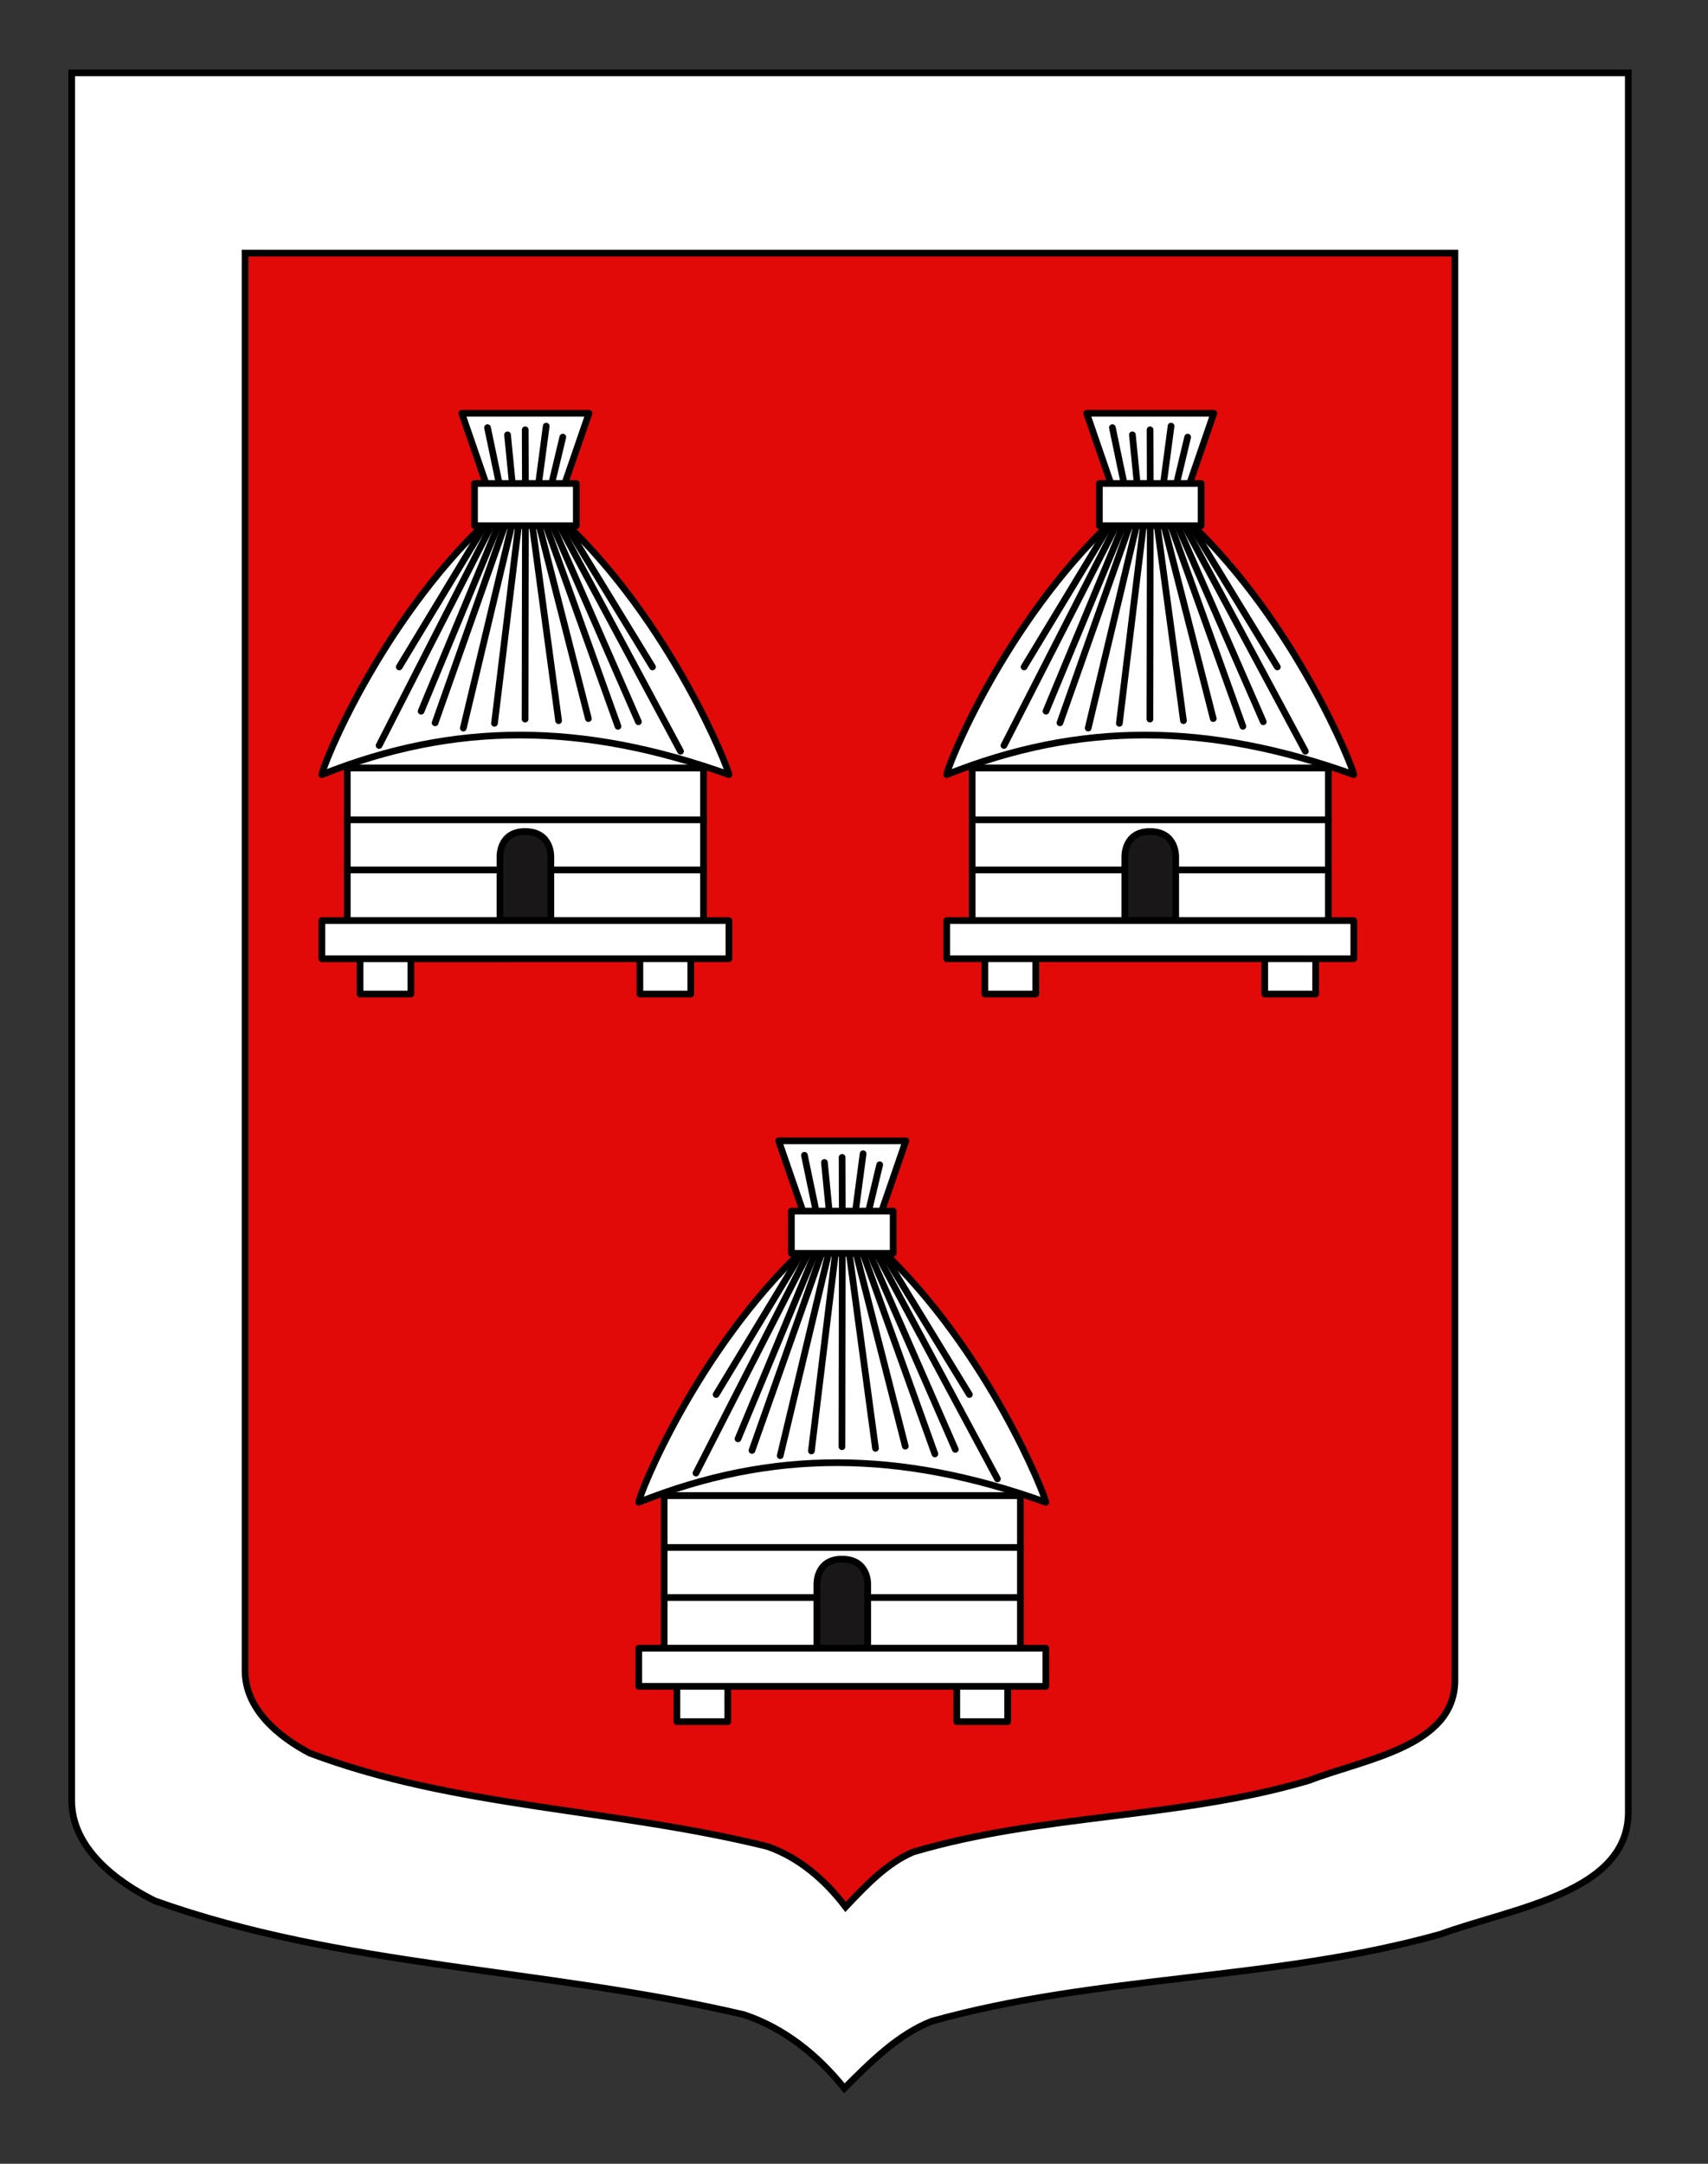 <?xml version="1.0" encoding="utf-8"?>
<!-- Generator: Adobe Illustrator 15.1.0, SVG Export Plug-In . SVG Version: 6.00 Build 0)  -->
<!DOCTYPE svg PUBLIC "-//W3C//DTD SVG 1.0//EN" "http://www.w3.org/TR/2001/REC-SVG-20010904/DTD/svg10.dtd">
<svg version="1.0" id="Calque_2" xmlns="http://www.w3.org/2000/svg" xmlns:xlink="http://www.w3.org/1999/xlink" x="0px" y="0px"
	 width="255.118px" height="323.149px" viewBox="0 0 255.118 323.149" enable-background="new 0 0 255.118 323.149"
	 xml:space="preserve">
<rect x="0" y="0" width="255.118" height="323.149" fill="#333333" stroke="none"/>
<path id="Fond_x5F_de_x5F_l_x5F_ecu_1_" fill="#FFFFFF" stroke="#000000" d="M10.707,10.88c78,0,154.505,0,232.505,0
	c0,135.583,0,149.083,0,259.75c0,12.043-17.099,14.25-28.1,18.25c-25,7-51,6-76,13c-5,2-9,6-12.999,10c-4-5-9-9-15-11
	c-30-7-60-7-88-17c-6-3-12.406-8-12.406-15C10.707,245.339,10.707,147.255,10.707,10.88z"/>
<path id="Fond_x5F_de_x5F_l_x5F_ecu_2_" fill="#E20909" stroke="#000000" d="M36.606,37.803c60.623,0,120.083,0,180.707,0
	c0,111.253,0,122.331,0,213.138c0,9.882-13.289,11.692-21.84,14.976c-19.431,5.743-39.639,4.923-59.068,10.667
	c-3.886,1.642-6.995,4.924-10.103,8.206c-3.109-4.103-6.995-7.387-11.659-9.026c-23.316-5.744-46.633-5.744-68.395-13.95
	c-4.664-2.461-9.642-6.562-9.642-12.307C36.606,230.188,36.606,149.706,36.606,37.803z"/>
<g>
	
		<rect id="rect2401" x="51.874" y="114.694" fill="#FFFFFF" stroke="#000000" stroke-linecap="square" stroke-linejoin="round" width="53.206" height="7.988"/>
	
		<rect id="rect2401_1_" x="51.874" y="122.438" fill="#FFFFFF" stroke="#000000" stroke-linecap="square" stroke-linejoin="round" width="53.206" height="7.6"/>
	
		<rect id="rect2401_2_" x="51.874" y="129.92" fill="#FFFFFF" stroke="#000000" stroke-linecap="square" stroke-linejoin="round" width="53.206" height="7.601"/>
	<path id="rect3177" fill="#FFFFFF" stroke="#000000" stroke-linecap="square" stroke-linejoin="round" d="M77.764,107.321
		c-8.713-0.017-17.256,2.312-25.89,7.007v0.355h53.206v-0.178C95.58,109.749,86.573,107.337,77.764,107.321z"/>
	<path id="path7620" fill="#191718" stroke="#000000" d="M74.677,137.486v-9.501c0,0-0.171-3.833,3.801-3.801s3.8,3.801,3.8,3.801
		v9.501H74.677z"/>
	
		<rect id="rect3185" x="95.579" y="142.931" fill="#FFFFFF" stroke="#000000" stroke-linecap="square" stroke-linejoin="round" width="7.601" height="5.524"/>
	
		<rect id="rect3187" x="53.774" y="142.931" fill="#FFFFFF" stroke="#000000" stroke-linecap="square" stroke-linejoin="round" width="7.601" height="5.524"/>
	<path id="path2403" fill="#FFFFFF" stroke="#000000" stroke-linecap="round" stroke-linejoin="round" d="M72.776,77.848
		c-16.152,15.261-24.708,36.803-24.703,37.846c19.876-7.935,38.954-7.843,60.807,0c-0.028-0.838-8.551-22.585-24.703-37.846H72.776z
		"/>
	<path id="path3184" fill="#FFFFFF" stroke="#000000" stroke-linecap="round" stroke-linejoin="round" d="M68.976,61.717h19.002
		L84.177,72.75H72.776L68.976,61.717z"/>
	<path id="path3186" fill="#FFFFFF" stroke="#000000" stroke-linecap="round" stroke-linejoin="round" d="M78.477,77.857
		l-0.048,29.54"/>
	<path id="path3188" fill="#FFFFFF" stroke="#000000" stroke-linecap="round" stroke-linejoin="round" d="M76.577,77.857
		l-7.372,30.879"/>
	<path id="path3190" fill="#FFFFFF" stroke="#000000" stroke-linecap="round" stroke-linejoin="round" d="M74.676,77.857
		l-11.775,28.359"/>
	<path id="path3192" fill="#FFFFFF" stroke="#000000" stroke-linecap="round" stroke-linejoin="round" d="M72.776,77.857
		L59.632,99.602"/>
	<path id="path3194" fill="#FFFFFF" stroke="#000000" stroke-linecap="round" stroke-linejoin="round" d="M80.376,77.857
		l7.509,29.462"/>
	<path id="path3196" fill="#FFFFFF" stroke="#000000" stroke-linecap="round" stroke-linejoin="round" d="M82.278,77.857
		l13.079,29.935"/>
	<path id="path3198" fill="#FFFFFF" stroke="#000000" stroke-linecap="round" stroke-linejoin="round" d="M84.177,77.857
		l13.282,21.744"/>
	<path id="path3200" fill="#FFFFFF" stroke="#000000" stroke-linecap="round" stroke-linejoin="round" d="M73.726,77.857
		l-17.102,33.478"/>
	<path id="path3202" fill="#FFFFFF" stroke="#000000" stroke-linecap="round" stroke-linejoin="round" d="M75.626,77.847
		l-10.638,30.106"/>
	<path id="path3204" fill="#FFFFFF" stroke="#000000" stroke-linecap="round" stroke-linejoin="round" d="M77.526,77.857
		l-3.665,30.17"/>
	<path id="path3206" fill="#FFFFFF" stroke="#000000" stroke-linecap="round" stroke-linejoin="round" d="M79.427,77.845
		l4.008,29.786"/>
	<path id="path3208" fill="#FFFFFF" stroke="#000000" stroke-linecap="round" stroke-linejoin="round" d="M81.327,77.847
		l10.981,30.628"/>
	<path id="path3210" fill="#FFFFFF" stroke="#000000" stroke-linecap="round" stroke-linejoin="round" d="M83.227,77.857
		l18.421,34.343"/>
	<path id="path3212" fill="#FFFFFF" stroke="#000000" stroke-linecap="round" stroke-linejoin="round" d="M72.821,63.87l1.855,8.881
		"/>
	<path id="path3214" fill="#FFFFFF" stroke="#000000" stroke-linecap="round" stroke-linejoin="round" d="M75.808,64.938
		l0.769,7.812"/>
	<path id="path3216" fill="#FFFFFF" stroke="#000000" stroke-linecap="round" stroke-linejoin="round" d="M78.45,64.185l0.027,8.566
		"/>
	<path id="path3218" fill="#FFFFFF" stroke="#000000" stroke-linecap="round" stroke-linejoin="round" d="M81.586,63.637
		l-1.21,9.114"/>
	<path id="path3220" fill="#FFFFFF" stroke="#000000" stroke-linecap="round" stroke-linejoin="round" d="M84.063,65.28l-1.785,7.47
		"/>
	
		<rect id="rect3182" x="70.876" y="72.207" fill="#FFFFFF" stroke="#000000" stroke-linecap="square" stroke-linejoin="round" width="15.202" height="6.304"/>
	<path id="path5858" fill="#FFFFFF" stroke="#000000" stroke-linecap="square" stroke-linejoin="round" d="M48.074,137.486h60.807
		v5.7H48.074V137.486z"/>
</g>
<g>
	
		<rect id="rect2401_5_" x="145.207" y="114.694" fill="#FFFFFF" stroke="#000000" stroke-linecap="square" stroke-linejoin="round" width="53.206" height="7.988"/>
	
		<rect id="rect2401_4_" x="145.207" y="122.438" fill="#FFFFFF" stroke="#000000" stroke-linecap="square" stroke-linejoin="round" width="53.206" height="7.6"/>
	
		<rect id="rect2401_3_" x="145.207" y="129.92" fill="#FFFFFF" stroke="#000000" stroke-linecap="square" stroke-linejoin="round" width="53.206" height="7.601"/>
	<path id="rect3177_1_" fill="#FFFFFF" stroke="#000000" stroke-linecap="square" stroke-linejoin="round" d="M171.097,107.321
		c-8.713-0.017-17.256,2.312-25.891,7.007v0.355h53.206v-0.178C188.913,109.749,179.906,107.337,171.097,107.321z"/>
	<path id="path7620_1_" fill="#191718" stroke="#000000" d="M168.009,137.486v-9.501c0,0-0.171-3.833,3.801-3.801
		c3.973,0.032,3.801,3.801,3.801,3.801v9.501H168.009z"/>
	
		<rect id="rect3185_1_" x="188.912" y="142.931" fill="#FFFFFF" stroke="#000000" stroke-linecap="square" stroke-linejoin="round" width="7.601" height="5.524"/>
	
		<rect id="rect3187_1_" x="147.107" y="142.931" fill="#FFFFFF" stroke="#000000" stroke-linecap="square" stroke-linejoin="round" width="7.601" height="5.524"/>
	<path id="path2403_1_" fill="#FFFFFF" stroke="#000000" stroke-linecap="round" stroke-linejoin="round" d="M166.109,77.848
		c-16.151,15.261-24.708,36.803-24.702,37.846c19.876-7.935,38.954-7.843,60.807,0c-0.028-0.838-8.551-22.585-24.703-37.846H166.109
		z"/>
	<path id="path3184_1_" fill="#FFFFFF" stroke="#000000" stroke-linecap="round" stroke-linejoin="round" d="M162.308,61.717h19.003
		L177.51,72.75h-11.401L162.308,61.717z"/>
	<path id="path3186_1_" fill="#FFFFFF" stroke="#000000" stroke-linecap="round" stroke-linejoin="round" d="M171.81,77.857
		l-0.049,29.54"/>
	<path id="path3188_1_" fill="#FFFFFF" stroke="#000000" stroke-linecap="round" stroke-linejoin="round" d="M169.91,77.857
		l-7.371,30.879"/>
	<path id="path3190_1_" fill="#FFFFFF" stroke="#000000" stroke-linecap="round" stroke-linejoin="round" d="M168.009,77.857
		l-11.775,28.359"/>
	<path id="path3192_1_" fill="#FFFFFF" stroke="#000000" stroke-linecap="round" stroke-linejoin="round" d="M166.109,77.857
		l-13.145,21.744"/>
	<path id="path3194_1_" fill="#FFFFFF" stroke="#000000" stroke-linecap="round" stroke-linejoin="round" d="M173.709,77.857
		l7.509,29.462"/>
	<path id="path3196_1_" fill="#FFFFFF" stroke="#000000" stroke-linecap="round" stroke-linejoin="round" d="M175.611,77.857
		l13.079,29.935"/>
	<path id="path3198_1_" fill="#FFFFFF" stroke="#000000" stroke-linecap="round" stroke-linejoin="round" d="M177.51,77.857
		l13.282,21.744"/>
	<path id="path3200_1_" fill="#FFFFFF" stroke="#000000" stroke-linecap="round" stroke-linejoin="round" d="M167.059,77.857
		l-17.102,33.478"/>
	<path id="path3202_1_" fill="#FFFFFF" stroke="#000000" stroke-linecap="round" stroke-linejoin="round" d="M168.959,77.847
		l-10.638,30.106"/>
	<path id="path3204_1_" fill="#FFFFFF" stroke="#000000" stroke-linecap="round" stroke-linejoin="round" d="M170.859,77.857
		l-3.664,30.17"/>
	<path id="path3206_1_" fill="#FFFFFF" stroke="#000000" stroke-linecap="round" stroke-linejoin="round" d="M172.76,77.845
		l4.008,29.786"/>
	<path id="path3208_1_" fill="#FFFFFF" stroke="#000000" stroke-linecap="round" stroke-linejoin="round" d="M174.66,77.847
		l10.981,30.628"/>
	<path id="path3210_1_" fill="#FFFFFF" stroke="#000000" stroke-linecap="round" stroke-linejoin="round" d="M176.56,77.857
		l18.421,34.343"/>
	<path id="path3212_1_" fill="#FFFFFF" stroke="#000000" stroke-linecap="round" stroke-linejoin="round" d="M166.154,63.87
		l1.855,8.881"/>
	<path id="path3214_1_" fill="#FFFFFF" stroke="#000000" stroke-linecap="round" stroke-linejoin="round" d="M169.141,64.938
		l0.769,7.812"/>
	<path id="path3216_1_" fill="#FFFFFF" stroke="#000000" stroke-linecap="round" stroke-linejoin="round" d="M171.783,64.185
		l0.027,8.566"/>
	<path id="path3218_1_" fill="#FFFFFF" stroke="#000000" stroke-linecap="round" stroke-linejoin="round" d="M174.919,63.637
		l-1.21,9.114"/>
	<path id="path3220_1_" fill="#FFFFFF" stroke="#000000" stroke-linecap="round" stroke-linejoin="round" d="M177.396,65.28
		l-1.785,7.47"/>
	
		<rect id="rect3182_1_" x="164.208" y="72.207" fill="#FFFFFF" stroke="#000000" stroke-linecap="square" stroke-linejoin="round" width="15.202" height="6.304"/>
	<path id="path5858_1_" fill="#FFFFFF" stroke="#000000" stroke-linecap="square" stroke-linejoin="round" d="M141.407,137.486
		h60.807v5.7h-60.807V137.486z"/>
</g>
<g>
	
		<rect id="rect2401_8_" x="99.207" y="223.36" fill="#FFFFFF" stroke="#000000" stroke-linecap="square" stroke-linejoin="round" width="53.206" height="7.988"/>
	
		<rect id="rect2401_7_" x="99.207" y="231.104" fill="#FFFFFF" stroke="#000000" stroke-linecap="square" stroke-linejoin="round" width="53.206" height="7.6"/>
	
		<rect id="rect2401_6_" x="99.207" y="238.586" fill="#FFFFFF" stroke="#000000" stroke-linecap="square" stroke-linejoin="round" width="53.206" height="7.601"/>
	<path id="rect3177_2_" fill="#FFFFFF" stroke="#000000" stroke-linecap="square" stroke-linejoin="round" d="M125.097,215.987
		c-8.713-0.017-17.256,2.312-25.891,7.007v0.355h53.206v-0.178C142.913,218.415,133.906,216.003,125.097,215.987z"/>
	<path id="path7620_2_" fill="#191718" stroke="#000000" d="M122.009,246.152v-9.501c0,0-0.171-3.833,3.801-3.801
		c3.973,0.032,3.801,3.801,3.801,3.801v9.501H122.009z"/>
	
		<rect id="rect3185_2_" x="142.912" y="251.597" fill="#FFFFFF" stroke="#000000" stroke-linecap="square" stroke-linejoin="round" width="7.601" height="5.524"/>
	
		<rect id="rect3187_2_" x="101.107" y="251.597" fill="#FFFFFF" stroke="#000000" stroke-linecap="square" stroke-linejoin="round" width="7.601" height="5.524"/>
	<path id="path2403_2_" fill="#FFFFFF" stroke="#000000" stroke-linecap="round" stroke-linejoin="round" d="M120.109,186.514
		c-16.151,15.261-24.708,36.803-24.702,37.846c19.876-7.935,38.954-7.843,60.807,0c-0.028-0.838-8.551-22.585-24.703-37.846H120.109
		z"/>
	<path id="path3184_2_" fill="#FFFFFF" stroke="#000000" stroke-linecap="round" stroke-linejoin="round" d="M116.308,170.384
		h19.003l-3.801,11.033h-11.401L116.308,170.384z"/>
	<path id="path3186_2_" fill="#FFFFFF" stroke="#000000" stroke-linecap="round" stroke-linejoin="round" d="M125.81,186.523
		l-0.049,29.54"/>
	<path id="path3188_2_" fill="#FFFFFF" stroke="#000000" stroke-linecap="round" stroke-linejoin="round" d="M123.91,186.523
		l-7.371,30.879"/>
	<path id="path3190_2_" fill="#FFFFFF" stroke="#000000" stroke-linecap="round" stroke-linejoin="round" d="M122.009,186.523
		l-11.775,28.359"/>
	<path id="path3192_2_" fill="#FFFFFF" stroke="#000000" stroke-linecap="round" stroke-linejoin="round" d="M120.109,186.523
		l-13.145,21.744"/>
	<path id="path3194_2_" fill="#FFFFFF" stroke="#000000" stroke-linecap="round" stroke-linejoin="round" d="M127.709,186.523
		l7.509,29.462"/>
	<path id="path3196_2_" fill="#FFFFFF" stroke="#000000" stroke-linecap="round" stroke-linejoin="round" d="M129.611,186.523
		l13.079,29.935"/>
	<path id="path3198_2_" fill="#FFFFFF" stroke="#000000" stroke-linecap="round" stroke-linejoin="round" d="M131.51,186.523
		l13.282,21.744"/>
	<path id="path3200_2_" fill="#FFFFFF" stroke="#000000" stroke-linecap="round" stroke-linejoin="round" d="M121.059,186.523
		l-17.102,33.478"/>
	<path id="path3202_2_" fill="#FFFFFF" stroke="#000000" stroke-linecap="round" stroke-linejoin="round" d="M122.959,186.513
		l-10.638,30.106"/>
	<path id="path3204_2_" fill="#FFFFFF" stroke="#000000" stroke-linecap="round" stroke-linejoin="round" d="M124.859,186.523
		l-3.664,30.17"/>
	<path id="path3206_2_" fill="#FFFFFF" stroke="#000000" stroke-linecap="round" stroke-linejoin="round" d="M126.76,186.511
		l4.008,29.786"/>
	<path id="path3208_2_" fill="#FFFFFF" stroke="#000000" stroke-linecap="round" stroke-linejoin="round" d="M128.66,186.513
		l10.981,30.628"/>
	<path id="path3210_2_" fill="#FFFFFF" stroke="#000000" stroke-linecap="round" stroke-linejoin="round" d="M130.56,186.523
		l18.421,34.343"/>
	<path id="path3212_2_" fill="#FFFFFF" stroke="#000000" stroke-linecap="round" stroke-linejoin="round" d="M120.154,172.536
		l1.855,8.881"/>
	<path id="path3214_2_" fill="#FFFFFF" stroke="#000000" stroke-linecap="round" stroke-linejoin="round" d="M123.141,173.604
		l0.769,7.812"/>
	<path id="path3216_2_" fill="#FFFFFF" stroke="#000000" stroke-linecap="round" stroke-linejoin="round" d="M125.783,172.851
		l0.027,8.566"/>
	<path id="path3218_2_" fill="#FFFFFF" stroke="#000000" stroke-linecap="round" stroke-linejoin="round" d="M128.919,172.303
		l-1.21,9.114"/>
	<path id="path3220_2_" fill="#FFFFFF" stroke="#000000" stroke-linecap="round" stroke-linejoin="round" d="M131.396,173.946
		l-1.785,7.471"/>
	
		<rect id="rect3182_2_" x="118.208" y="180.872" fill="#FFFFFF" stroke="#000000" stroke-linecap="square" stroke-linejoin="round" width="15.202" height="6.305"/>
	<path id="path5858_2_" fill="#FFFFFF" stroke="#000000" stroke-linecap="square" stroke-linejoin="round" d="M95.407,246.152
		h60.807v5.7H95.407V246.152z"/>
</g>
</svg>
